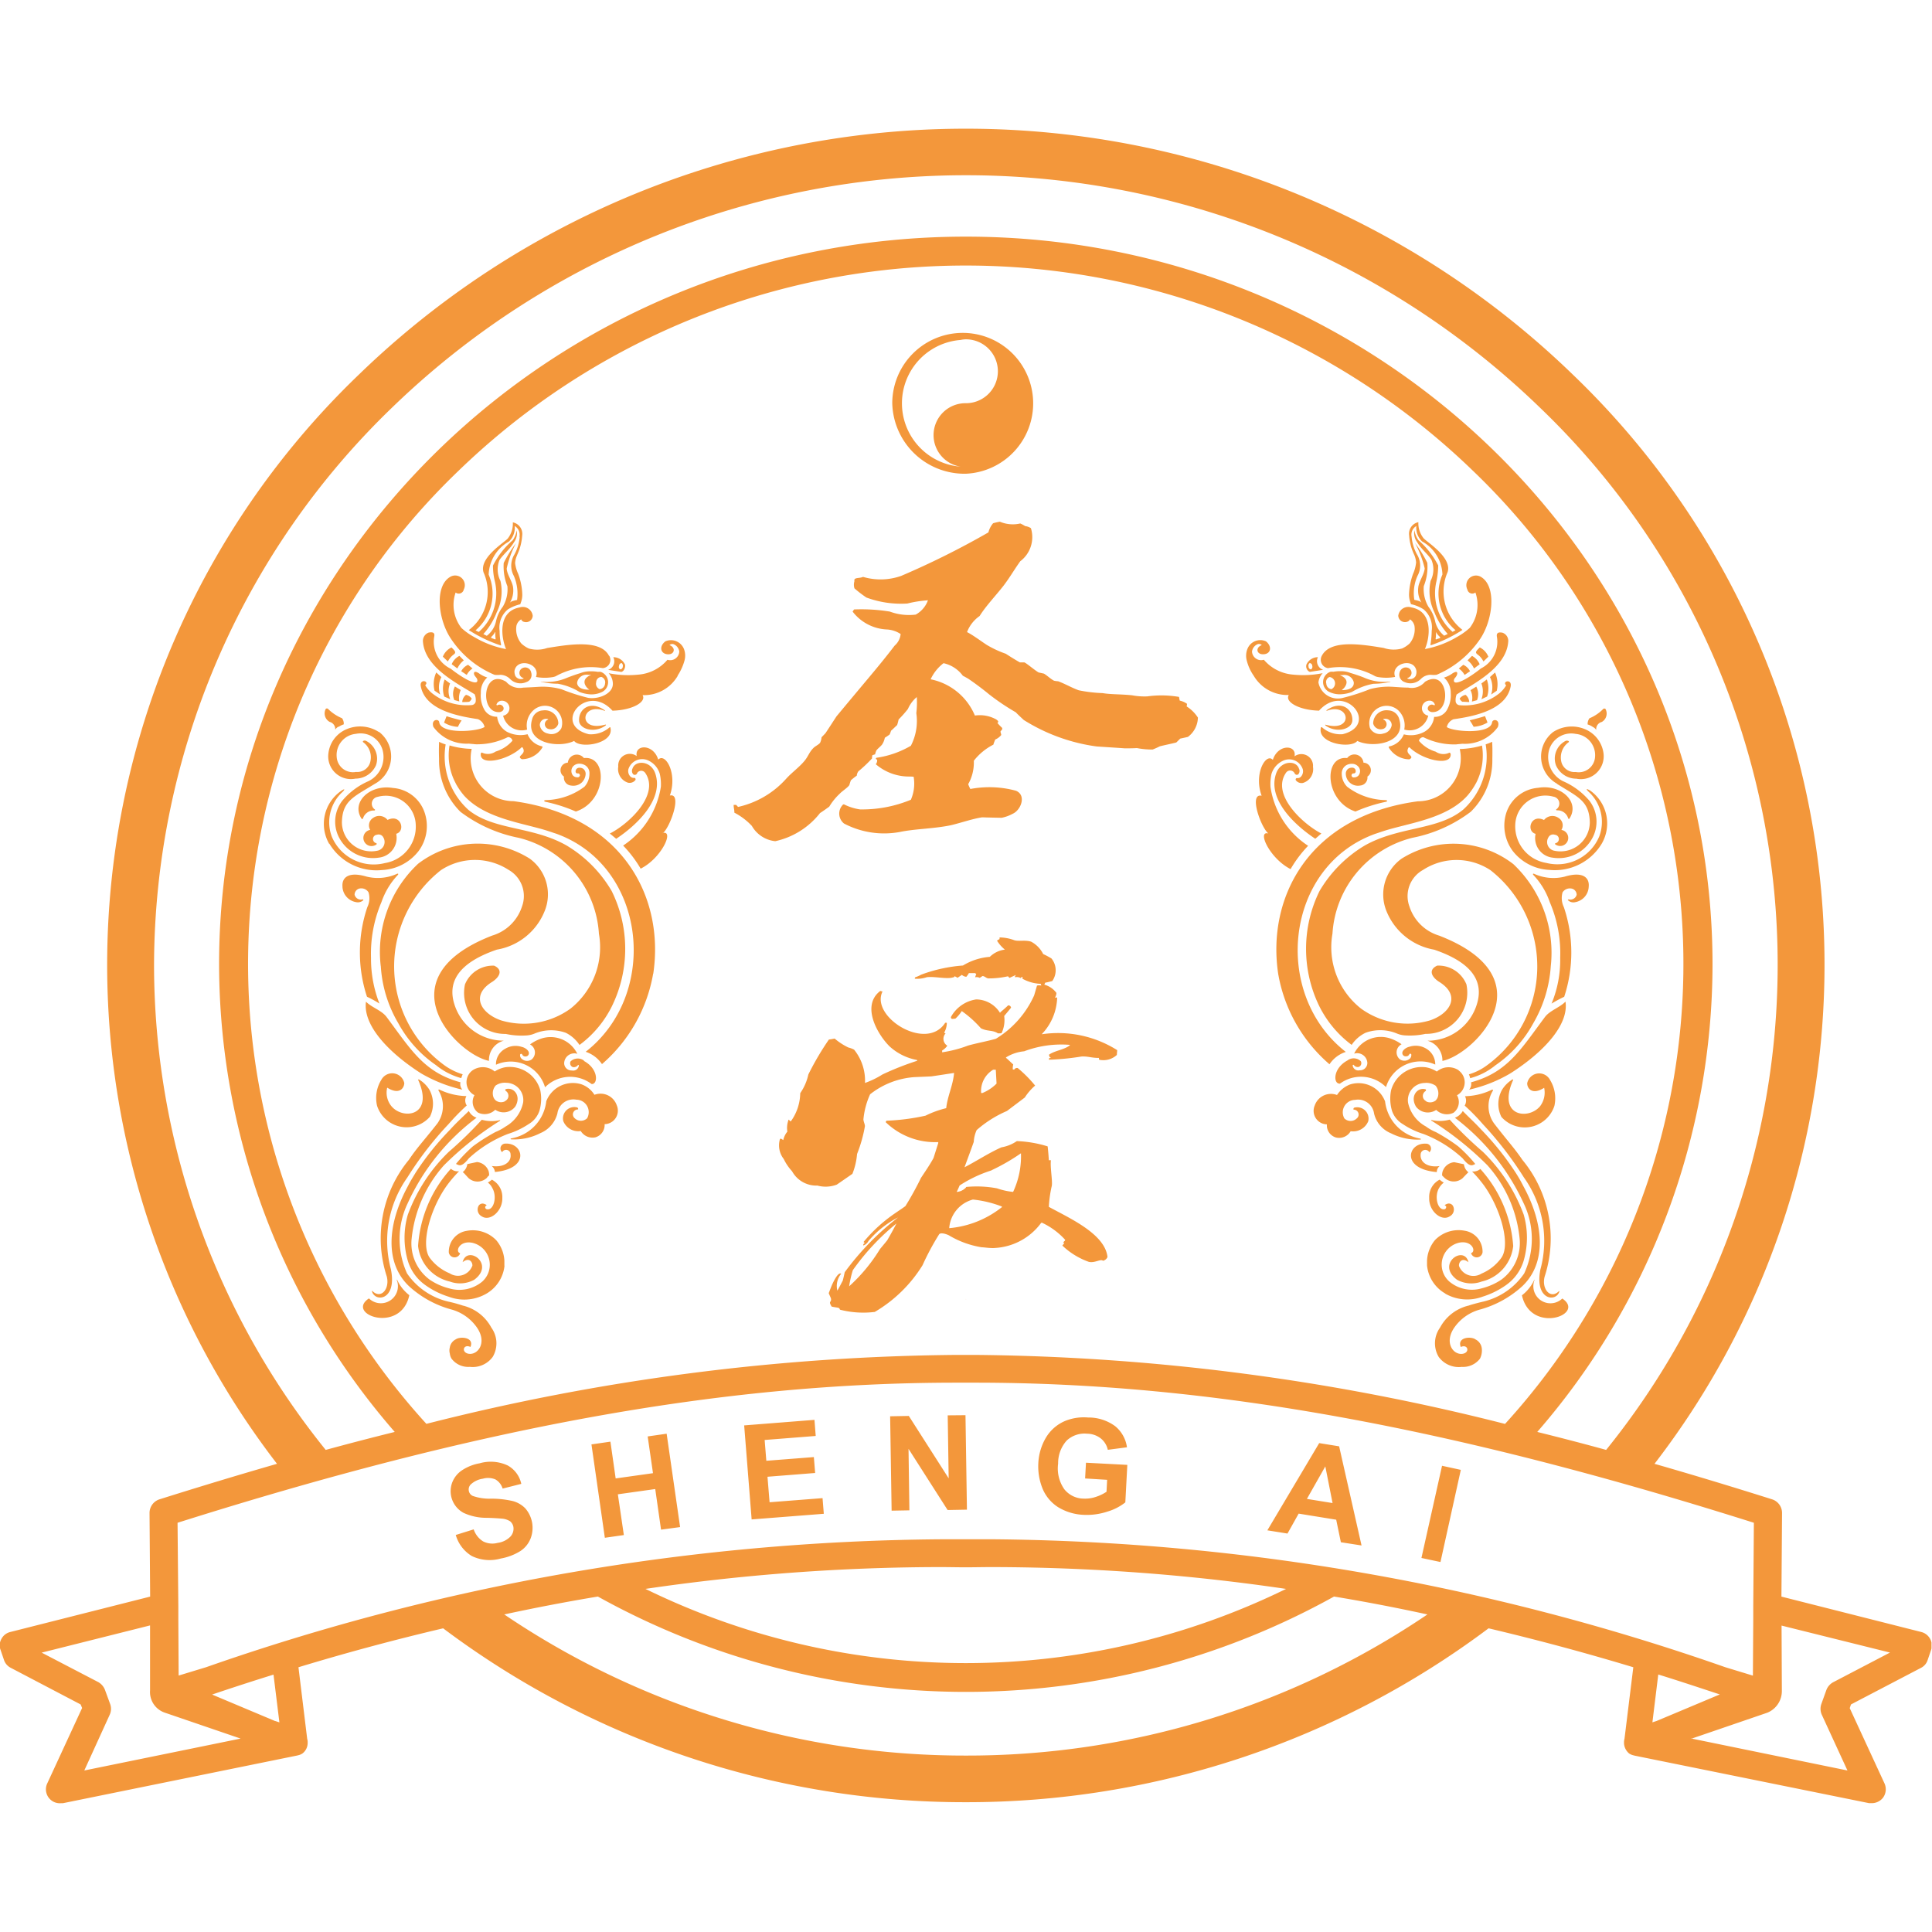 <svg xmlns="http://www.w3.org/2000/svg" width="60" height="60"><defs><clipPath id="a"><path d="M-.016-.016h60v60h-60z"/></clipPath></defs><g clip-path="url(#a)"><path data-name="形状 1" d="M29.998 14.712a2.188 2.188 0 10-2.288-2.19 2.244 2.244 0 002.288 2.19zm-.168-4.154a.783.783 0 01.168-.02.992.992 0 110 1.984h-.02a.991.991 0 00-.148 1.97 1.973 1.973 0 010-3.934zm27.615 42.49l1.079 2.336a.44.44 0 01-.053.455.446.446 0 01-.377.159h-.052l-7.258-1.471a.225.225 0 01-.039-.01.412.412 0 01-.151-.061.445.445 0 01-.158-.3v-.024a.4.4 0 01.014-.131l.274-2.223a75.653 75.653 0 00-4.495-1.209 26.985 26.985 0 01-16.232 5.4 26.966 26.966 0 01-16.235-5.4 73.02 73.02 0 00-4.493 1.209l.271 2.223a.365.365 0 01.014.131.053.053 0 010 .021.408.408 0 01-.158.3.389.389 0 01-.148.061.251.251 0 01-.042.01L1.955 56h-.059a.432.432 0 01-.428-.616l1.082-2.341-.046-.11-2.171-1.138a.421.421 0 01-.208-.24l-.107-.314a.4.4 0 01.026-.343.421.421 0 01.272-.214l4.347-1.1-.019-2.6a.445.445 0 01.3-.418q1.872-.591 3.659-1.106a25.4 25.4 0 012.556-33.84 27.083 27.083 0 0137.673 0 25.392 25.392 0 012.55 33.84q1.79.514 3.661 1.106a.444.444 0 01.3.418l-.019 2.6 4.346 1.1a.433.433 0 01.3.561l-.107.314a.41.41 0 01-.209.24l-2.17 1.134-.039.115zM4.784 29.984a24.118 24.118 0 017.4-17.334 25.621 25.621 0 0135.631 0 23.968 23.968 0 012.065 32.378c-.724-.2-1.434-.383-2.139-.558a22.166 22.166 0 005.443-14.521c0-12.453-10.422-22.6-23.19-22.6s-23.19 10.146-23.19 22.6a22.166 22.166 0 005.455 14.521c-.706.175-1.417.36-2.144.558a24 24 0 01-5.331-15.044zm41.96 14.238a69.047 69.047 0 00-16.45-2.144h-.6a68.975 68.975 0 00-16.452 2.141 21.2 21.2 0 011-29.6 22.65 22.65 0 0131.5 0 21.2 21.2 0 011 29.6zM2.618 54.984l4.854-.991-2.366-.809a.677.677 0 01-.446-.688v-2.017l-3.366.845 1.765.919a.476.476 0 01.2.235l.162.442a.438.438 0 01-.011.327l-.792 1.737zm5.929-1.537l.13.043-.183-1.483a76.55 76.55 0 00-1.907.619l1.96.824zm21.451 1.074a25.488 25.488 0 0014.332-4.383q-1.461-.318-2.9-.556a23.546 23.546 0 01-22.863 0c-.964.161-1.927.344-2.907.556A25.512 25.512 0 0030 54.521zm-9.952-5.176a22.624 22.624 0 0019.894 0 63.353 63.353 0 00-9.146-.678c-.268 0-.533.007-.8.007-.269 0-.535-.007-.805-.007a63.42 63.42 0 00-9.147.678zm10.758-1.542a70.605 70.605 0 0122.78 3.975l.854.26.011-1.768v-.386l.019-2.593c-9.34-2.953-16.874-4.351-24.177-4.351h-.6c-7.3 0-14.837 1.4-24.177 4.351l.024 2.593v.384l.01 1.768.855-.26a70.6 70.6 0 0122.787-3.972h1.614zm20.512 5.686l.132-.043 1.962-.824c-.646-.213-1.282-.425-1.911-.619l-.182 1.485zm1.2.5l4.858.995-.8-1.739a.451.451 0 01-.01-.327l.159-.442a.461.461 0 01.212-.235l1.76-.919-3.367-.838.009 2.017a.725.725 0 01-.45.688L52.519 54zM36.852 21.943a.626.626 0 00.012-.085.6.6 0 00-.226-.1c-.009-.036-.016-.081-.023-.115a3.232 3.232 0 00-.987-.016 2.111 2.111 0 01-.47-.034c-.363-.038-.648-.023-.917-.068a4.385 4.385 0 01-.741-.088c-.225-.081-.408-.194-.639-.28a.747.747 0 01-.127-.017c-.11-.057-.209-.158-.314-.22l-.164-.036c-.109-.058-.378-.291-.444-.312h-.138a8.793 8.793 0 01-.438-.269 3.21 3.21 0 01-.586-.272c-.156-.1-.454-.323-.618-.4a1.07 1.07 0 01.391-.5c.185-.3.5-.631.736-.933.2-.26.328-.491.526-.768a.938.938 0 00.331-1.027.412.412 0 00-.178-.064.949.949 0 00-.153-.082 1.026 1.026 0 01-.632-.055 1.635 1.635 0 00-.211.048.7.7 0 00-.146.284 25.7 25.7 0 01-2.707 1.35 1.918 1.918 0 01-1.188.031c-.1.055-.3.006-.265.132a.374.374 0 000 .225 3.7 3.7 0 00.371.285 3.111 3.111 0 001.272.186 3.593 3.593 0 01.639-.1.825.825 0 01-.38.444 1.719 1.719 0 01-.805-.094 5.483 5.483 0 00-1.109-.066l-.046.066a1.419 1.419 0 001.067.556.864.864 0 01.425.141.539.539 0 01-.186.36c-.267.351-.55.694-.827 1.024-.33.394-.655.782-.979 1.173-.115.176-.228.353-.344.525l-.12.125a.481.481 0 01-.047.174c-.05.06-.162.108-.212.166-.123.12-.159.263-.277.4-.156.188-.391.358-.557.541a2.828 2.828 0 01-1.5.882c-.017-.021-.039-.037-.057-.064h-.08c0 .114.024.135.022.242a2 2 0 01.544.412.948.948 0 00.726.474 2.425 2.425 0 001.39-.873c.095-.061.189-.129.287-.2a1.865 1.865 0 01.324-.4c.083-.088.245-.186.3-.269a1.511 1.511 0 01.049-.151c.059-.051.12-.1.182-.142a.269.269 0 01.049-.134 4.358 4.358 0 00.424-.4.546.546 0 01.01-.1.872.872 0 01.086-.028.623.623 0 01.039-.12c.044-.062.136-.127.18-.188a.573.573 0 00.083-.208c.053-.031.1-.064.149-.1a.947.947 0 00.044-.118c.069-.058.126-.119.189-.175.019-.057.033-.115.047-.175a3.539 3.539 0 00.287-.323 1.025 1.025 0 01.275-.371v-.025a2.754 2.754 0 01-.013.523 1.677 1.677 0 01-.169 1.013 2.93 2.93 0 01-1.073.374.144.144 0 00-.017.034c.017.01.032.023.043.03a.181.181 0 01-.043.135 1.58 1.58 0 001.056.383 1.179 1.179 0 01.12.007 1.251 1.251 0 01-.086.714 3.96 3.96 0 01-1.579.3 1.629 1.629 0 01-.5-.158.179.179 0 01-.025.005.393.393 0 00.029.592 2.679 2.679 0 001.731.262c.476-.1 1.078-.1 1.6-.213.312-.075.669-.2.957-.242.2.006.407.011.608.014a1.22 1.22 0 00.342-.125c.255-.112.434-.576.1-.715a3.16 3.16 0 00-1.416-.054 1.259 1.259 0 01-.067-.149 1.367 1.367 0 00.175-.728 1.8 1.8 0 01.607-.5c.014-.054.037-.105.057-.159a.474.474 0 00.188-.142.788.788 0 00-.026-.1c.019-.05.073-.058.052-.121a2.05 2.05 0 01-.145-.151c.062-.051-.013-.088-.037-.11a1.049 1.049 0 00-.663-.121 1.891 1.891 0 00-1.374-1.126 1.33 1.33 0 01.4-.5 1.014 1.014 0 01.6.39c.057.028.116.063.166.091.225.152.46.33.658.493a7.221 7.221 0 00.82.551c.079.084.162.158.248.239a5.681 5.681 0 002.264.822c.294.02.583.037.871.058.126 0 .255 0 .378-.008a2.445 2.445 0 00.49.045 2.71 2.71 0 00.224-.1c.173-.043.343-.076.509-.118.044-.04.084-.084.123-.121.082-.018.159-.033.239-.053a.768.768 0 00.31-.6 1.138 1.138 0 00-.347-.344zm-5.453 9.349a.086.086 0 00-.09-.07c-.073.07-.152.141-.234.206a.034.034 0 01-.021.023.88.88 0 00-.739-.413 1.072 1.072 0 00-.784.548c.006.084.057.05.138.05a1.158 1.158 0 00.2-.236 3.4 3.4 0 01.593.533c.2.105.364.048.53.159.034 0 .073 0 .112-.006a.937.937 0 00.082-.533c.072-.087.148-.175.216-.262zm.956.823a1.71 1.71 0 00.476-1.131.077.077 0 00-.076.007.265.265 0 00.053-.156.7.7 0 00-.376-.256l.029-.061c.087-.016.132-.028.218-.051a.58.58 0 00-.024-.7 2.266 2.266 0 00-.258-.138.88.88 0 00-.375-.385c-.2-.06-.385 0-.526-.046a1.32 1.32 0 00-.454-.085v.051a.686.686 0 00-.079.048 1.072 1.072 0 00.245.279.812.812 0 00-.469.225 1.88 1.88 0 00-.834.269 4.7 4.7 0 00-1.3.285.916.916 0 01-.182.08.08.08 0 00-.013.034v.01a.928.928 0 00.374-.046c.242-.03.6.064.8.009.063-.019.036.006.063-.04a.939.939 0 01.092.05c.043-.033.087-.058.132-.092a.239.239 0 00.139.06.645.645 0 00.079-.114h.193c.014.011.024.018.037.03-.013.027-.023.064-.037.1a.2.2 0 01.143.018c.03-.018.06-.04.09-.058.077.01.109.067.178.074a2.72 2.72 0 00.612-.066.185.185 0 00.05.05c.06-.033.129-.058.194-.092a.379.379 0 01-.027.042v.031a.256.256 0 01.182.027c.007-.013.017-.027.026-.041.049.023.019.014.024.06a1.271 1.271 0 00.567.158.48.48 0 01.016.054.259.259 0 00-.132 0l-.089.306a3.034 3.034 0 01-1.186 1.345c-.264.077-.563.128-.864.211a3.76 3.76 0 01-.807.21v-.056a.5.5 0 00.161-.149.248.248 0 01-.053-.383.113.113 0 01-.046-.02.628.628 0 00.083-.291v-.018h-.05c-.579.909-2.327-.178-1.95-.964v-.01a.16.16 0 01-.064-.016c-.6.451-.1 1.341.287 1.724a1.719 1.719 0 00.851.422s0 .007.01.023a8.972 8.972 0 00-1.083.427 2.722 2.722 0 01-.542.263 1.532 1.532 0 00-.338-1.034.779.779 0 00-.179-.067 1.98 1.98 0 01-.425-.277c-.062.011-.119.023-.179.03a8.9 8.9 0 00-.638 1.085 1.611 1.611 0 01-.252.58 1.539 1.539 0 01-.285.866.072.072 0 00-.024.01.354.354 0 00-.043-.05h-.016v.016a.71.71 0 00-.032.353.607.607 0 00-.127.263.485.485 0 00-.08-.048.087.087 0 01-.023.017.686.686 0 00.117.617 1.549 1.549 0 00.259.381.858.858 0 00.788.445.98.98 0 00.598-.028c.013-.006.487-.336.488-.336a2.131 2.131 0 00.145-.617 4.344 4.344 0 00.244-.862c0-.063-.039-.128-.047-.209a2.421 2.421 0 01.208-.783 2.5 2.5 0 011.374-.533c.172-.008.352-.014.526-.023.233-.033.472-.071.708-.107-.036.4-.2.7-.245 1.094a3.085 3.085 0 00-.642.233 6.774 6.774 0 01-1.214.157c-.01.015-.017.031-.024.044a2.2 2.2 0 001.625.62c0 .006.008.01.011.021l-.149.471c-.106.2-.264.427-.39.619a9.825 9.825 0 01-.483.876c-.1.075-.212.146-.321.222a4.711 4.711 0 00-.98.893.412.412 0 01.039.033.117.117 0 00-.047.044v.03h.009a.293.293 0 00.152-.137 2.975 2.975 0 01.919-.732 8.529 8.529 0 00-1.656 1.7 8.263 8.263 0 01-.06.259c-.056.105-.11.215-.169.314a.6.6 0 01.119-.525c-.087-.06-.216.2-.261.293s-.086.208-.126.31c.023.061.052.115.07.169.02.134-.093.061.02.248.066.016.14.024.209.038a.076.076 0 01.049.058 2.9 2.9 0 001.082.07 4.311 4.311 0 001.484-1.451 7.941 7.941 0 01.506-.946c.037-.085.225-.024.308.016a2.857 2.857 0 001.02.373c.079 0 .274.036.427.021a1.912 1.912 0 001.421-.777.062.062 0 01.023-.008 2.25 2.25 0 01.724.533.049.049 0 01-.026.041c-.026.037-.057.027 0 .06-.023.023-.04.054-.062.077a2.3 2.3 0 00.822.506c.189.044.364-.1.441-.034a.193.193 0 00.139-.117c-.077-.72-1.185-1.207-1.821-1.557a3.7 3.7 0 01.093-.659c.022-.181-.056-.565-.029-.789h-.064a9.128 9.128 0 00-.037-.43 3.668 3.668 0 00-.957-.164 1.2 1.2 0 01-.477.193c-.39.172-.761.42-1.148.62.095-.262.195-.528.287-.788a1.017 1.017 0 01.09-.367 3.529 3.529 0 01.94-.593l.554-.418a1.71 1.71 0 01.322-.371 3.907 3.907 0 00-.541-.545.1.1 0 00-.11.051.169.169 0 00-.043-.008.5.5 0 01.014-.155c-.074-.063-.136-.13-.208-.191-.02-.018-.031-.014 0-.038a1.289 1.289 0 01.546-.179 3.28 3.28 0 011.42-.2v.013c-.168.141-.486.166-.656.3a.136.136 0 01.023.029c0 .048 0 .041.05.041a.627.627 0 01-.065.038v.041a8.028 8.028 0 001.01-.1c.216-.01.292.044.543.044a.108.108 0 00.006.056.619.619 0 00.549-.149c0-.053.01-.1.01-.149a3.438 3.438 0 00-2.335-.494zm-4.8 6.4c.1-.169.195-.344.285-.518a7.231 7.231 0 00-1.355 1.45 3.574 3.574 0 00-.114.5 5.226 5.226 0 00.957-1.155c.075-.091.152-.181.228-.276zm1.924-.373a3.057 3.057 0 001.642-.658.159.159 0 00-.017-.018 3.465 3.465 0 00-.89-.213.993.993 0 00-.735.89zm1.315-1.795a4 4 0 00-.992.469c-.029.067-.057.135-.092.2a.427.427 0 00.269-.118.074.074 0 00.027-.036 3.415 3.415 0 01.957.043 2.184 2.184 0 00.5.111 2.613 2.613 0 00.244-1.2 6.268 6.268 0 01-.918.529zm-.283-2.403a1.335 1.335 0 00.438-.292l-.024-.432h-.08a.771.771 0 00-.375.724h.042zm-.5 6.413a.247.247 0 01-.03-.017.079.079 0 00.027.017zm16.473-18.906a.891.891 0 00-.054-.566l-.158.142a.713.713 0 01.037.542l.175-.118zm2.131 9.657c-.17.178-.478.273-.63.469-.758 1.015-1.165 1.726-2.3 2.035a.264.264 0 01-.06.228 4.382 4.382 0 001.287-.509c1.043-.666 1.811-1.51 1.706-2.223zm-2.641-10.34a.926.926 0 00.514-.991c-.021-.117.04-.155.175-.127a.269.269 0 01.175.293c-.069.8-1.078 1.293-1.6 1.624a.448.448 0 00-.029.233.132.132 0 00.112.1 1.743 1.743 0 001.254-.377 1.019 1.019 0 00.2-.238c-.139-.131.191-.216.139.038-.142.717-1.1.919-1.774 1.014a.343.343 0 00-.208.242c.179.142 1.35.242 1.406-.144.016-.121.264-.1.179.144a1.264 1.264 0 01-1.1.519c-.076.009-.132.011-.195.02a2.144 2.144 0 01-1.016-.223.136.136 0 00-.139.112 1.093 1.093 0 00.52.337.423.423 0 00.428.03.052.052 0 01.037.048c.02.383-.864.191-1.277-.211a.062.062 0 00-.027 0c-.151.226.226.265.02.371a.757.757 0 01-.633-.358.036.036 0 010-.041.633.633 0 00.463-.377.887.887 0 00.635-.078.6.6 0 00.305-.465.432.432 0 00.416-.249.918.918 0 00.1-.488.629.629 0 00-.211-.483.809.809 0 00.261-.128c.192-.121.159.021.13.072s-.069.091-.069.091c-.084.225.246.135.811-.306zm-.1-.452a.582.582 0 01.195.227l.153-.149a.548.548 0 00-.265-.287c-.132.122-.142.156-.083.209zm1.078 13.214c.021-.016.05 0 .04.009-.506 1.135.477 1.253.838.814a.7.7 0 00.125-.57c-.381.242-.532.006-.526-.144a.38.38 0 01.709-.1 1.085 1.085 0 01.135.806.969.969 0 01-1.645.343.9.9 0 01.019-.843.975.975 0 01.305-.31zm.04-6.7a3.788 3.788 0 011.169 3.175 4.046 4.046 0 01-.547 1.779 3.756 3.756 0 01-1.173 1.3 2.065 2.065 0 01-.784.4.491.491 0 00-.04-.119 1.768 1.768 0 00.543-.267 3.8 3.8 0 00.129-6.073 1.911 1.911 0 00-2.095-.009.929.929 0 00-.423 1.135 1.39 1.39 0 00.924.906c3.42 1.326 1.095 3.686.1 3.891a.633.633 0 00-.464-.627 1.6 1.6 0 001.536-1.138c.206-.67-.1-1.273-1.327-1.69a1.962 1.962 0 01-1.483-1.2 1.37 1.37 0 01.467-1.624 3.037 3.037 0 013.46.156zm-.808-5.199a.811.811 0 00-.01-.53l-.168.125a.678.678 0 010 .489l.178-.084zm-.607-1.122a.666.666 0 01.2.252l.175-.132a.522.522 0 00-.238-.26l-.139.141zm.188 2.061a.929.929 0 00.431-.132l-.078-.2c-.112.043-.476.132-.476.132a1.756 1.756 0 01.122.2zm3.807.093a.229.229 0 01.173-.242.3.3 0 00.117-.4.051.051 0 00-.076 0 1.282 1.282 0 01-.424.286.3.3 0 00-.057.191.555.555 0 01.16.077.253.253 0 01.106.093zm-4.242-.97a.211.211 0 00.083.1c.073 0 .145.009.215.009a.3.3 0 00-.114-.223.315.315 0 00-.183.115zm3.1 18.408c-.094.354-.778.283-.593-.671a3.385 3.385 0 00-.509-2.86 11 11 0 00-1.274-1.655 6.742 6.742 0 00-.567-.58.3.3 0 00.01-.291 2.015 2.015 0 00.832-.2c.026-.014.044 0 .033.03a.919.919 0 00.037 1.014c.411.536.619.749.88 1.133a3.823 3.823 0 01.691 3.626c-.1.387.182.714.444.451.008 0 .016 0 .016.007zm-2.56-18.357a.5.5 0 00-.023-.421l-.179.111a.543.543 0 01.043.354l.159-.044zm-.57 11.5a.456.456 0 01-.052.77.416.416 0 01-.107.543.472.472 0 01-.539-.088.462.462 0 01-.626-.1c-.2-.336.057-.617.3-.538a.042.042 0 010 .051.177.177 0 000 .307.136.136 0 00.036.026.279.279 0 00.272-.037.318.318 0 00.066-.1.379.379 0 00-.066-.361.51.51 0 00-.335-.085.535.535 0 00-.52.616 1.1 1.1 0 00.555.736 1.408 1.408 0 00.308.174 5.558 5.558 0 01.695.444 4.533 4.533 0 01.529.547c-.085.035-.159.122-.391-.174a3.79 3.79 0 00-1.214-.757 2.423 2.423 0 01-.643-.306.767.767 0 01-.337-.411 1.333 1.333 0 01-.03-.64.987.987 0 011.083-.715.934.934 0 01.338.132.567.567 0 01.682-.037zm.13 3.337l.133-.138.04-.037a.363.363 0 01-.139-.249l-.3-.064a.419.419 0 00-.361.283.341.341 0 00-.016.131l.057.056a.421.421 0 00.587.019zm0-11.428a2.231 2.231 0 00.709-2.037 1.285 1.285 0 00.2-.08c.007.091.013.229.007.529a2.238 2.238 0 01-.671 1.646 4.386 4.386 0 01-1.805.806 3.274 3.274 0 00-2.489 2.978 2.427 2.427 0 00.89 2.33 2.464 2.464 0 002.143.363c.626-.213.969-.775.274-1.2-.219-.141-.347-.366-.054-.5a.937.937 0 01.907.582 1.278 1.278 0 01-1.272 1.538 2.294 2.294 0 01-.639.047.762.762 0 01-.261-.064 1.349 1.349 0 00-.959-.018 1.081 1.081 0 00-.433.377 3.369 3.369 0 01-1.009-1.21 4.063 4.063 0 01.011-3.568 4.013 4.013 0 011.405-1.414c1.066-.6 2.258-.464 3.046-1.106zm.174 14.045c-.132-.548-1.019.054-.355.546a.922.922 0 00.764.056 1.273 1.273 0 00.981-1.105 3.992 3.992 0 00-1.021-2.392.334.334 0 01-.257.077 4.051 4.051 0 01.375.441c.522.731.837 1.858.522 2.259a1.448 1.448 0 01-.6.471.477.477 0 01-.7-.23c-.022-.082.067-.3.292-.121zm-4-5.537a1.1 1.1 0 011.44.1 1.118 1.118 0 011.529-.7.564.564 0 00-.29-.5.632.632 0 00-.51-.054c-.1.02-.258.122-.216.232a.1.1 0 00.108.065.1.1 0 00.1-.058.034.034 0 01.064 0 .163.163 0 01-.03.115.25.25 0 01-.324.038.281.281 0 01.052-.468 1.3 1.3 0 00-.324-.171.921.921 0 00-1.149.462.317.317 0 01.41.285.227.227 0 01-.239.232.177.177 0 01-.216-.145c0-.03.026-.034.04-.013a.148.148 0 00.146.054.125.125 0 00.066-.178.319.319 0 00-.416-.023c-.461.25-.439.734-.238.718zm3.231 3.068a.565.565 0 00-.138.158c-.169.273-.044.73.179.663a.082.082 0 00.037-.077.134.134 0 00-.05-.047.391.391 0 01.089-.043.148.148 0 01.182.09.236.236 0 01-.11.3c-.257.172-.656-.161-.639-.573a.6.6 0 01.325-.565.649.649 0 00.125.09zm3.516-12.387c.651.411 1.007.525 1.022 1.2a.911.911 0 01-1.129.872.276.276 0 01-.155-.411.162.162 0 01.2-.078.133.133 0 01.017.263c-.017 0-.017.038 0 .038a.251.251 0 10.185-.452.269.269 0 00-.087-.371.332.332 0 00-.453.063c-.413-.2-.564.348-.262.43a.612.612 0 00.536.74 1.184 1.184 0 001.222-.6 1.067 1.067 0 00-.084-1.165 2.243 2.243 0 00-.828-.613.841.841 0 01-.427-.966.716.716 0 01.828-.5.662.662 0 01.6.714.508.508 0 01-.6.469.423.423 0 01-.434-.27.582.582 0 01.209-.651c.042-.031-.026-.068-.087-.046a.615.615 0 00-.3.764.69.69 0 00.63.411.71.71 0 00.845-.784.944.944 0 00-.587-.758 1.062 1.062 0 00-.98.094.964.964 0 00.133 1.609zm-7.067 8.706a4.778 4.778 0 01-1.589-2.807c-.355-2.368.943-4.9 4.339-5.356a1.335 1.335 0 001.3-1.624 2.667 2.667 0 00.691-.107 1.878 1.878 0 01-.191 1.179.031.031 0 00-.013.02.745.745 0 01-.026.046 2.1 2.1 0 01-.231.319c-.66.727-1.858.846-2.622 1.1-.076.024-.148.051-.223.074-2.818 1.007-3.235 4.974-.924 6.776a.966.966 0 00-.506.383zm3.424 3.165c-.391.056-.61-.135-.589-.357a.145.145 0 01.271-.072.152.152 0 00-.11-.266c-.562-.031-.781.785.341.882a.241.241 0 01.087-.186zm-.6-.853a1.326 1.326 0 01-1.093-1.154.882.882 0 00-1.082-.529.84.84 0 00-.411.329.533.533 0 00-.692.326.42.42 0 00.378.586.393.393 0 00.282.408.413.413 0 00.456-.195.509.509 0 00.546-.31.352.352 0 00-.436-.421c-.027.016-.031.061-.013.061a.153.153 0 01.092.273.275.275 0 01-.384 0 .386.386 0 01.332-.576.5.5 0 01.59.424.881.881 0 00.524.613 1.8 1.8 0 00.9.195c.032 0 .043-.016.009-.03zm.776 4.816a1.375 1.375 0 001.166.091 2.576 2.576 0 00.711-.35 1.434 1.434 0 00.559-.768 2.589 2.589 0 000-1.428 5.285 5.285 0 00-1.267-1.95 11.793 11.793 0 01-1.032-1 1.142 1.142 0 01-.546.016c-.036-.013-.044.009 0 .028a9.834 9.834 0 011.718 1.374 4 4 0 011 2.274 1.41 1.41 0 01-.569 1.279 1.928 1.928 0 01-.6.266 1.089 1.089 0 01-1.013-.208.7.7 0 01.3-1.207c.4-.084.546.272.374.324a.183.183 0 00.357-.026.657.657 0 00-.557-.67 1.019 1.019 0 00-.921.292 1.073 1.073 0 00-.246.632v.156a1.132 1.132 0 00.566.87zm3.72-12.955c.559-.164.761.037.735.313a.507.507 0 01-.417.483.24.24 0 01-.225-.058c-.013-.006 0-.028.024-.028a.2.2 0 00.244-.144.2.2 0 00-.126-.183.271.271 0 00-.312.108.646.646 0 00.04.461 4.4 4.4 0 01.011 2.783 4.049 4.049 0 00-.393.212 3.534 3.534 0 00.268-1.422 4.014 4.014 0 00-.323-1.728 2.311 2.311 0 00-.511-.846c-.023-.027-.007-.046.02-.037a1.446 1.446 0 00.964.087zm-2.782 14.375c-.137-.1-.577-.071-.457.236.226-.1.294.175.056.212-.286.041-.58-.341-.258-.812a1.426 1.426 0 01.821-.569 3.2 3.2 0 001.294-.721c.745-.708.691-1.9.027-3.113a4.366 4.366 0 00-.238-.415 8.766 8.766 0 00-1.07-1.337c-.194-.212-.357-.354-.569-.573a.485.485 0 01-.245.209 7 7 0 012.136 2.657 2.544 2.544 0 01.016 2.178 2.135 2.135 0 01-1.282.877c-.1.023-.318.077-.439.12a1.362 1.362 0 00-.894.688.83.83 0 00-.04.907.773.773 0 00.716.31.661.661 0 00.566-.256.56.56 0 00.052-.347.355.355 0 00-.191-.25zm3.544-17.053c-.1-.061-.12-.04-.033.043a1.271 1.271 0 01.334 1.388 1.411 1.411 0 01-1.645.825 1.152 1.152 0 01-.964-1.2.936.936 0 011.184-.858.217.217 0 01.09.394c-.013.014 0 .031.023.031a.345.345 0 01.347.25.022.022 0 00.042 0c.332-.518-.277-1.07-.974-.95a1.132 1.132 0 00-1 .808 1.321 1.321 0 00.206 1.149 1.528 1.528 0 001.135.592 1.7 1.7 0 001.635-.819 1.252 1.252 0 00-.381-1.658zm-.848 15.784a.531.531 0 01-.865-.569c.007-.02 0-.026-.01 0a1.277 1.277 0 01-.378.469c.271 1.222 2 .6 1.254.1zm-3.076-19.68l-.137.114a.6.6 0 01.179.2l.169-.115a.429.429 0 00-.211-.2zm-4.763.219l.413-.064a.285.285 0 01-.163-.393.392.392 0 00-.357.23.19.19 0 00.02.151.155.155 0 00.087.075zm-.019-.263a.043.043 0 01.019-.01.088.088 0 01.075.089.093.093 0 01-.041.107.087.087 0 01-.075-.088.108.108 0 01.023-.1zm-.637.984c-.126.209.317.468.941.483.805-.9 1.891.444.734.731a.86.86 0 01-.639-.212.03.03 0 00-.036 0c-.132.5.928.676 1.129.421.474.232 1.523.071 1.305-.664a.361.361 0 00-.341-.285.413.413 0 00-.471.407.238.238 0 00.289.174.153.153 0 00.032-.293s-.027-.023.026-.023a.193.193 0 01.228.2.312.312 0 01-.254.253.349.349 0 01-.42-.169.538.538 0 01.875-.553.646.646 0 01.189.6.594.594 0 00.746-.432.234.234 0 01.04-.465.165.165 0 01.165.125.028.028 0 01-.02.02c-.163-.1-.314.161-.08.209.64.05.53-1.388-.206-.941a.541.541 0 01-.523.181c-.135 0-.269-.011-.453-.023a2.188 2.188 0 00-.742.074 6.132 6.132 0 01-.821.265.614.614 0 01-.771-.475.512.512 0 01.132-.289 3.065 3.065 0 01-.927.044 1.329 1.329 0 01-.9-.461.283.283 0 01-.368-.255.29.29 0 01.152-.218.129.129 0 01.152.017c-.218.085-.158.317.084.283.2-.026.239-.245.044-.4a.43.43 0 00-.575.239.575.575 0 00-.02.357 1.431 1.431 0 00.215.472 1.216 1.216 0 001.089.6zm2.341-.542c-.1-.04-.239-.091-.426-.146a.761.761 0 00-.3-.054 1.069 1.069 0 00-.228.017.5.5 0 00-.09 0 .339.339 0 00-.044.624.75.75 0 00.362.075 1.1 1.1 0 00.346-.071 1.915 1.915 0 01.673-.255 2.39 2.39 0 00.506-.057c.027-.007.033-.011 0-.011a1.555 1.555 0 01-.8-.122zm-1.013.358a.177.177 0 01-.16-.169.167.167 0 01.1-.209.2.2 0 01.057.378zm.347.023h-.033a.27.27 0 00.1-.092c.125-.181.013-.3-.155-.367h.079a.3.3 0 01.354.223v.025c0 .127-.122.215-.35.218zm2.278-3.942a1.138 1.138 0 01-.09.333 2.034 2.034 0 00-.127.637.732.732 0 00.057.294v.016h.009a1.212 1.212 0 01.383.158.731.731 0 01.255.668 2.854 2.854 0 01-.036.413v.038a4.308 4.308 0 00.992-.479 1.5 1.5 0 01-.463-1.792c.149-.454-.64-.933-.745-1.054a.744.744 0 01-.162-.5.366.366 0 00-.287.41 1.613 1.613 0 00.16.607.748.748 0 01.057.245zm.749 2.33a.045.045 0 00-.011-.038.5.5 0 01-.112-.139c0-.011-.006-.01-.006.009a1.116 1.116 0 01-.012.195.019.019 0 00.017.018c.033-.016.044-.016.123-.044zm-.735-3.48a.31.31 0 00-.151.334 1.368 1.368 0 00.171.556.661.661 0 01.013.657 1.321 1.321 0 00-.1.748c.034.007.087.018.122.029a.226.226 0 01.1.055.717.717 0 01-.1-.461c.013-.188.186-.405.2-.6a3.212 3.212 0 00-.3-.787 3.654 3.654 0 01.381.614 1.585 1.585 0 01-.109.723 1.09 1.09 0 00.143.639 1.158 1.158 0 01.209.45.8.8 0 00.282.451l.109-.054a2.2 2.2 0 01-.414-.675 1.492 1.492 0 01-.117-.976.772.772 0 00.027-.649c-.1-.168-.327-.343-.446-.552a.468.468 0 01-.084-.37.751.751 0 00.123.309 2.625 2.625 0 01.615.784 2.394 2.394 0 01-.054.494 1.593 1.593 0 00.5 1.569.894.894 0 00.092-.051 1.488 1.488 0 01-.406-1.729 1.219 1.219 0 00-.63-1.026.587.587 0 01-.18-.485zm-2.818 6.173c.873.242.76-.694.046-.437-.027.01-.036-.006-.011-.02.45-.312.81-.031.791.33-.014.263-.486.4-.83.154-.02-.017-.013-.033 0-.027zm.844 1.512h.026a.06.06 0 00.06-.068.1.1 0 00-.018-.067.111.111 0 00-.082-.043.219.219 0 00-.129.031.191.191 0 00-.078.162.384.384 0 00.115.262.377.377 0 00.33.1.247.247 0 00.226-.279.234.234 0 00-.122-.431.283.283 0 00-.507-.144c-.751-.08-.7 1.344.258 1.661a4.863 4.863 0 01.933-.3c.076-.017.066-.051-.01-.055a2.029 2.029 0 01-1.181-.415.578.578 0 01-.168-.4.3.3 0 01.126-.259.332.332 0 01.189-.053.255.255 0 01.195.082.211.211 0 01.059.148.219.219 0 01-.049.134.185.185 0 01-.142.058.062.062 0 01-.072-.052.06.06 0 01.046-.071zm-.757-3.267a.262.262 0 01-.21-.384c.269-.522 1.259-.354 1.921-.246a.978.978 0 00.577.016.906.906 0 00.23-.154.691.691 0 00.15-.55.33.33 0 00-.138-.2.142.142 0 01-.093.077.209.209 0 01-.272-.191.314.314 0 01.408-.256c.692.128.572.953.42 1.293a3.034 3.034 0 00.992-.373 2.094 2.094 0 00.4-.284 1.17 1.17 0 00.176-1.1.155.155 0 01-.249-.091.3.3 0 01.431-.387c.484.3.36 1.348-.043 1.934a3.1 3.1 0 01-1.343 1.1.8.8 0 01-.185 0 .431.431 0 00-.3.125.454.454 0 01-.513.1.242.242 0 01-.15-.3.194.194 0 01.272-.135.164.164 0 01-.029.309.02.02 0 000 .019.2.2 0 00.255-.085.329.329 0 00.023-.148c-.066-.437-.82-.243-.662.181a1.484 1.484 0 01-.5.009.429.429 0 01-.119-.03 2.242 2.242 0 00-1.46-.253zm-1.175 6.232a3.774 3.774 0 01.541-.717 2.645 2.645 0 01-1.169-1.828 1.5 1.5 0 01.03-.4.663.663 0 01.342-.405.445.445 0 01.632.259.248.248 0 01-.056.225.136.136 0 01-.129.045.047.047 0 00-.032.068.222.222 0 00.221.084.446.446 0 00.312-.5.362.362 0 00-.573-.327c.072-.367-.516-.388-.674.11-.209-.23-.6.424-.348 1.115-.408-.091-.021.983.208 1.171-.362-.1.046.784.694 1.108zM40.196 24c.036.073.087.073.123.046a.154.154 0 00.02-.178c-.089-.266-.554-.245-.7.132-.3.805.552 1.613 1.208 2.048.063-.05.126-.112.19-.162-.582-.3-1.566-1.21-1.1-1.886a.154.154 0 01.26.001zm-26.525-2.431a.688.688 0 01.036-.542l-.159-.143a.863.863 0 00-.053.566l.176.118zm-.6 11.762a4.518 4.518 0 001.287.509.249.249 0 01-.057-.228c-1.139-.309-1.542-1.02-2.3-2.035-.152-.2-.464-.292-.635-.469-.1.713.665 1.557 1.705 2.223zm.413-13.554a.929.929 0 00.513.991c.569.441.9.531.815.306l-.07-.091c-.033-.044-.056-.193.133-.072a.822.822 0 00.258.128.617.617 0 00-.2.483.889.889 0 00.093.488.44.44 0 00.413.249.62.62 0 00.3.465.916.916 0 00.645.078.621.621 0 00.457.377.042.042 0 010 .041.753.753 0 01-.632.358c-.211-.107.179-.145.014-.371a.047.047 0 00-.021 0c-.411.4-1.294.593-1.272.211a.05.05 0 01.033-.048.425.425 0 00.43-.03 1.119 1.119 0 00.522-.337.141.141 0 00-.142-.112 2.149 2.149 0 01-1.013.223c-.063-.009-.126-.011-.2-.02a1.274 1.274 0 01-1.1-.519c-.083-.239.169-.265.181-.144.054.386 1.222.286 1.408.144a.352.352 0 00-.209-.242c-.681-.1-1.628-.3-1.771-1.014-.051-.255.281-.169.136-.038a1 1 0 00.2.238 1.742 1.742 0 001.251.377.138.138 0 00.116-.1.464.464 0 00-.03-.233c-.523-.331-1.537-.821-1.606-1.624a.277.277 0 01.175-.293c.139-.028.2.01.173.127zm.537.33a.538.538 0 00-.268.287l.156.149a.6.6 0 01.195-.227c.054-.053.046-.087-.083-.209zm-1.037 13.432c-.006-.013.02-.024.039-.009a.976.976 0 01.311.31.9.9 0 01.016.843.964.964 0 01-1.64-.343 1.07 1.07 0 01.133-.806.383.383 0 01.712.1c0 .149-.146.385-.53.144a.661.661 0 00.127.57c.354.439 1.343.322.833-.814zM11.824 30a3.754 3.754 0 011.16-3.175 3.044 3.044 0 013.469-.158 1.371 1.371 0 01.463 1.624 1.948 1.948 0 01-1.483 1.2c-1.221.417-1.532 1.02-1.324 1.69a1.606 1.606 0 001.537 1.138.618.618 0 00-.46.627c-1-.2-3.318-2.566.1-3.891a1.389 1.389 0 00.926-.906.934.934 0 00-.418-1.135 1.922 1.922 0 00-2.1.009 3.8 3.8 0 00.126 6.073 1.906 1.906 0 00.549.267.847.847 0 00-.044.119 2.085 2.085 0 01-.781-.4 3.752 3.752 0 01-1.172-1.3 3.955 3.955 0 01-.546-1.779zm2.16-8.285a.624.624 0 01-.007-.489l-.168-.125a.794.794 0 00-.013.531l.188.083zm.285-1.347a.51.51 0 00-.241.26l.176.132a.68.68 0 01.2-.252l-.138-.141zm.067 2.005s-.36-.09-.467-.132l-.079.2a.92.92 0 00.431.132 1.366 1.366 0 01.115-.2zm-3.82.2a.63.63 0 01.159-.077.278.278 0 00-.053-.191 1.336 1.336 0 01-.431-.286.05.05 0 00-.076 0 .3.3 0 00.123.4.233.233 0 01.173.242.239.239 0 01.1-.093zm3.955-.993a.3.3 0 00-.116.223c.074 0 .145 0 .215-.009a.194.194 0 00.079-.1.289.289 0 00-.178-.115zm-2.329 17.85c.188.954-.493 1.025-.592.671 0-.01.013-.01.016-.007.264.263.544-.064.446-.451a3.83 3.83 0 01.688-3.626c.256-.384.471-.6.887-1.133a.927.927 0 00.033-1.014c-.013-.026.007-.044.03-.03a2.029 2.029 0 00.835.2.278.278 0 00.01.291 7.161 7.161 0 00-.566.58 10.573 10.573 0 00-1.277 1.655 3.4 3.4 0 00-.51 2.86zm2.122-17.646a.594.594 0 01.045-.354l-.181-.111a.49.49 0 00-.019.421l.155.044zm.467 12.225a.453.453 0 01-.054-.77.572.572 0 01.686.037.907.907 0 01.331-.132.984.984 0 011.085.715 1.325 1.325 0 01-.027.64.756.756 0 01-.335.411 2.473 2.473 0 01-.645.306 3.831 3.831 0 00-1.212.757c-.236.3-.308.209-.4.174a4.63 4.63 0 01.527-.547 5.823 5.823 0 01.7-.444 1.611 1.611 0 00.316-.172 1.118 1.118 0 00.543-.741.536.536 0 00-.522-.616.494.494 0 00-.331.085.369.369 0 00-.069.361.266.266 0 00.069.1.272.272 0 00.271.037.22.22 0 00.039-.026.179.179 0 000-.307.036.036 0 010-.051c.242-.08.5.2.3.538a.455.455 0 01-.622.1.469.469 0 01-.537.088.416.416 0 01-.107-.543zm.4 2.549l.059-.056a.405.405 0 00-.016-.131.427.427 0 00-.361-.283l-.3.064a.38.38 0 01-.142.249l.043.037.134.146a.419.419 0 00.586-.019zm-1.29-13.443a2.239 2.239 0 00.707 2.037c.792.643 1.984.5 3.049 1.106a3.988 3.988 0 011.4 1.415 4.049 4.049 0 01.01 3.569 3.33 3.33 0 01-1.01 1.21 1.1 1.1 0 00-.424-.377 1.351 1.351 0 00-.959.018.768.768 0 01-.267.064 2.308 2.308 0 01-.639-.047 1.274 1.274 0 01-1.268-1.538.934.934 0 01.906-.582c.291.132.163.357-.056.5-.694.423-.354.984.274 1.2a2.476 2.476 0 002.149-.363 2.433 2.433 0 00.887-2.33 3.274 3.274 0 00-2.492-2.978 4.424 4.424 0 01-1.807-.806 2.253 2.253 0 01-.666-1.646c-.01-.3 0-.438 0-.529a1.455 1.455 0 00.2.08zm.825 16.2a.474.474 0 01-.7.23 1.479 1.479 0 01-.612-.471c-.306-.4 0-1.528.526-2.259a3.916 3.916 0 01.377-.441.321.321 0 01-.254-.077 3.951 3.951 0 00-1.019 2.397 1.271 1.271 0 00.984 1.105.918.918 0 00.761-.056c.663-.492-.228-1.094-.361-.546.229-.179.32.038.3.121zm3.472-6.376a.324.324 0 00-.418.023.127.127 0 00.072.178.161.161 0 00.151-.054c.006-.022.034-.017.034.013a.179.179 0 01-.218.145.226.226 0 01-.238-.232.315.315 0 01.408-.285.923.923 0 00-1.151-.462 1.242 1.242 0 00-.318.171.281.281 0 01.049.468.25.25 0 01-.324-.038.145.145 0 01-.032-.115.035.035 0 01.066 0 .1.1 0 00.1.058.1.1 0 00.1-.065c.041-.11-.116-.212-.216-.232a.619.619 0 00-.506.054.546.546 0 00-.294.5 1.113 1.113 0 011.524.7 1.1 1.1 0 011.446-.1c.2.016.224-.468-.241-.718zm-2.854 3.945a.481.481 0 00-.133-.158 1.071 1.071 0 00.125-.09.607.607 0 01.324.565c.013.412-.384.745-.64.573a.238.238 0 01-.109-.3.143.143 0 01.176-.09.3.3 0 01.089.043.177.177 0 00-.046.047.065.065 0 00.039.077c.221.067.344-.39.176-.663zm-3.519-14.151a1.07 1.07 0 00-.984-.094.928.928 0 00-.582.758.705.705 0 00.84.784.7.7 0 00.636-.411.618.618 0 00-.312-.764c-.057-.023-.12.014-.082.046a.578.578 0 01.206.651.417.417 0 01-.431.27.506.506 0 01-.6-.469.659.659 0 01.6-.714.711.711 0 01.825.5.836.836 0 01-.43.966 2.216 2.216 0 00-.822.613 1.064 1.064 0 00-.086 1.165 1.188 1.188 0 001.225.6.618.618 0 00.537-.74c.3-.081.148-.634-.269-.43a.328.328 0 00-.45-.062.274.274 0 00-.089.371.253.253 0 10.193.452c.014 0 .007-.035 0-.038a.133.133 0 01.017-.263.161.161 0 01.195.078.276.276 0 01-.156.411.91.91 0 01-1.128-.872c.014-.68.373-.794 1.025-1.2a.965.965 0 00.132-1.609zm8.519 7.507a4.793 4.793 0 01-1.589 2.807.983.983 0 00-.506-.383c2.307-1.8 1.891-5.769-.924-6.776-.076-.023-.145-.05-.224-.074-.762-.253-1.96-.373-2.623-1.1a2.1 2.1 0 01-.228-.319c-.01-.014-.019-.031-.027-.046a.055.055 0 01-.009-.02 1.835 1.835 0 01-.193-1.179 2.612 2.612 0 00.688.107 1.334 1.334 0 001.3 1.624c3.392.461 4.691 2.988 4.339 5.356zm-4.923 6.158c1.119-.1.894-.913.334-.882a.151.151 0 00-.1.266.139.139 0 01.261.072c.03.222-.192.413-.586.357a.269.269 0 01.1.186zm.523-1.014a1.777 1.777 0 00.9-.195.9.9 0 00.527-.613.5.5 0 01.59-.424.387.387 0 01.333.576.277.277 0 01-.386 0 .154.154 0 01.1-.273c.014 0 .008-.046-.019-.061a.352.352 0 00-.436.421.5.5 0 00.543.31.427.427 0 00.457.195.4.4 0 00.284-.408.42.42 0 00.377-.586.532.532 0 00-.693-.326.784.784 0 00-.414-.329.887.887 0 00-1.082.529 1.319 1.319 0 01-1.09 1.154c-.03.014-.023.03.011.03zm-.22 3.922v-.157a1.07 1.07 0 00-.252-.632 1.012 1.012 0 00-.917-.292.657.657 0 00-.557.67.181.181 0 00.352.026c-.167-.053-.017-.408.383-.324a.7.7 0 01.3 1.207 1.112 1.112 0 01-1.022.208 1.9 1.9 0 01-.6-.266 1.4 1.4 0 01-.567-1.279 4.04 4.04 0 011-2.274 9.871 9.871 0 011.724-1.374c.039-.02.032-.041 0-.028a1.142 1.142 0 01-.546-.016 11.989 11.989 0 01-1.029 1 5.235 5.235 0 00-1.268 1.95 2.56 2.56 0 000 1.428 1.429 1.429 0 00.56.768 2.522 2.522 0 00.711.35 1.367 1.367 0 001.162-.091 1.142 1.142 0 00.57-.87zm-5.028-11.772c-.024-.276.181-.476.739-.313a1.437 1.437 0 00.961-.087c.03-.009.043.01.02.037a2.327 2.327 0 00-.51.846 4.083 4.083 0 00-.324 1.728 3.82 3.82 0 00.262 1.422 3.354 3.354 0 00-.387-.212 4.4 4.4 0 01.011-2.783.626.626 0 00.036-.461.263.263 0 00-.309-.108.2.2 0 00-.123.183.2.2 0 00.248.144c.017 0 .033.023.021.028a.249.249 0 01-.226.058.508.508 0 01-.42-.483zm3.334 14.312a.357.357 0 000 .191.378.378 0 00.052.156.648.648 0 00.566.256.77.77 0 00.714-.31.83.83 0 00-.042-.907 1.37 1.37 0 00-.893-.688 4.194 4.194 0 00-.438-.12 2.145 2.145 0 01-1.288-.877 2.577 2.577 0 01.02-2.178 6.9 6.9 0 012.139-2.657.423.423 0 01-.241-.209c-.223.219-.385.361-.575.573a8.694 8.694 0 00-1.073 1.337c-.08.134-.172.279-.239.415-.661 1.215-.714 2.405.027 3.113a3.183 3.183 0 001.3.721 1.425 1.425 0 01.815.569c.321.471.027.853-.256.812-.241-.037-.175-.316.053-.212.125-.307-.324-.333-.457-.236a.344.344 0 00-.185.25zm-3.741-15.645a1.705 1.705 0 001.636.819 1.526 1.526 0 001.136-.592 1.3 1.3 0 00.2-1.149 1.127 1.127 0 00-1-.808c-.7-.12-1.305.432-.976.95.019.018.042.017.047 0a.347.347 0 01.348-.25c.023 0 .033-.017.023-.031a.216.216 0 01.09-.394.931.931 0 011.178.858 1.145 1.145 0 01-.959 1.2 1.412 1.412 0 01-1.649-.825 1.278 1.278 0 01.337-1.388c.082-.082.062-.1-.024-.043a1.244 1.244 0 00-.393 1.658zm2.482 14.022a1.272 1.272 0 01-.374-.469c-.007-.021-.02-.016-.014 0a.53.53 0 01-.865.569c-.748.495.99 1.118 1.254-.1zm1.612-19.378l.172.115a.549.549 0 01.179-.2l-.136-.114a.442.442 0 00-.215.2zm5.061-.054a.231.231 0 00.027-.151.4.4 0 00-.365-.23.279.279 0 01-.162.393l.414.064a.149.149 0 00.086-.075zm-.043-.09a.088.088 0 01-.075.088.084.084 0 01-.041-.107.089.089 0 01.073-.089.041.041 0 01.02.01.116.116 0 01.023.1zm1.702.283a1.632 1.632 0 00.215-.471.574.574 0 00-.017-.357.434.434 0 00-.576-.239c-.2.152-.156.371.047.4.233.034.294-.2.08-.283a.128.128 0 01.151-.017.291.291 0 01.153.218.283.283 0 01-.368.255 1.32 1.32 0 01-.9.461 3.053 3.053 0 01-.925-.044.487.487 0 01.128.289c.041.353-.46.532-.771.475a6.33 6.33 0 01-.821-.265 2.168 2.168 0 00-.741-.074 19.04 19.04 0 01-.451.023.553.553 0 01-.527-.181c-.732-.447-.845.991-.2.941.233-.048.086-.307-.079-.209a.031.031 0 01-.024-.02.173.173 0 01.172-.125.234.234 0 01.036.465.593.593 0 00.746.432.635.635 0 01.194-.6.534.534 0 01.87.553.347.347 0 01-.421.169.311.311 0 01-.249-.253.193.193 0 01.229-.2c.046 0 .029.023.02.023a.153.153 0 00.044.293.233.233 0 00.281-.174.414.414 0 00-.473-.407.362.362 0 00-.343.285c-.216.735.828.9 1.307.664.2.255 1.264.08 1.125-.421a.017.017 0 00-.026 0 .879.879 0 01-.643.212c-1.161-.287-.074-1.628.735-.731.623-.016 1.063-.274.934-.483a1.212 1.212 0 001.093-.6zm-4.228.182c-.03 0-.024 0 0 .011a2.415 2.415 0 00.508.057 1.887 1.887 0 01.672.255 1.125 1.125 0 00.34.075.749.749 0 00.364-.075.339.339 0 00-.046-.624.456.456 0 00-.086 0 1.178 1.178 0 00-.232-.017.816.816 0 00-.305.054 5.806 5.806 0 00-.417.146 1.582 1.582 0 01-.8.122zm1.7.023a.165.165 0 01.166-.165.178.178 0 01.109.209.182.182 0 01-.166.169.179.179 0 01-.109-.213zm-.589.018v-.025a.3.3 0 01.354-.223h.079c-.162.063-.282.186-.153.367a.353.353 0 00.1.092h-.033c-.228 0-.348-.091-.351-.218zm-1.867-3.968a1.685 1.685 0 00.158-.607.365.365 0 00-.291-.41.749.749 0 01-.155.5c-.1.121-.9.6-.754 1.054a1.486 1.486 0 01-.458 1.792 4.31 4.31 0 001 .479v-.04a1.969 1.969 0 01-.043-.413.735.735 0 01.256-.668 1.237 1.237 0 01.378-.158h.011v-.018a.686.686 0 00.059-.294 2 2 0 00-.128-.637 1.091 1.091 0 01-.095-.333.662.662 0 01.064-.245zm-.8 2.536a.035.035 0 000 .038c.069.028.083.028.112.044a.02.02 0 00.022-.018.9.9 0 01-.01-.195c0-.018 0-.02-.011-.009a.516.516 0 01-.109.139zm.874-3.108a.315.315 0 00-.149-.332.58.58 0 01-.182.485 1.222 1.222 0 00-.626 1.026 1.493 1.493 0 01-.407 1.729.874.874 0 00.1.051 1.6 1.6 0 00.5-1.569 2 2 0 01-.059-.494 2.551 2.551 0 01.612-.784.763.763 0 00.126-.309.477.477 0 01-.086.37c-.119.209-.341.384-.45.552a.785.785 0 00.03.649 1.464 1.464 0 01-.116.976 2.172 2.172 0 01-.415.675c.056.027.056.027.106.054a.772.772 0 00.287-.451 1.118 1.118 0 01.209-.45 1.058 1.058 0 00.145-.639 1.649 1.649 0 01-.115-.723 3.905 3.905 0 01.381-.614 3.078 3.078 0 00-.288.787c.009.191.183.408.2.6a.746.746 0 01-.1.461.2.2 0 01.1-.055 1.084 1.084 0 01.122-.029 1.4 1.4 0 00-.1-.748.661.661 0 01.013-.657 1.391 1.391 0 00.169-.556zm2.624 5.4c-.719-.257-.828.679.039.437.024-.006.034.01.011.027-.342.253-.812.113-.823-.147-.019-.361.34-.641.789-.33.026.014.014.03-.013.02zm-.751 2.02a.064.064 0 01-.076.052.177.177 0 01-.139-.058.225.225 0 01-.046-.134.22.22 0 01.054-.148.26.26 0 01.192-.082.354.354 0 01.193.057.288.288 0 01.122.259.6.6 0 01-.156.4 2.079 2.079 0 01-1.185.415c-.082 0-.089.038-.013.055a4.825 4.825 0 01.931.3c.963-.317 1.007-1.741.251-1.661a.281.281 0 00-.5.144.234.234 0 00-.119.431.243.243 0 00.221.279.389.389 0 00.337-.1.4.4 0 00.115-.262.2.2 0 00-.079-.162.217.217 0 00-.125-.029.121.121 0 00-.085.043.11.11 0 00-.023.066.058.058 0 00.057.068h.032a.062.062 0 01.044.071zm.914-3.722a.255.255 0 01-.2.384 2.246 2.246 0 00-1.463.253.429.429 0 01-.119.03 1.447 1.447 0 01-.493-.009c.156-.424-.6-.617-.668-.181a.394.394 0 00.026.148.2.2 0 00.249.085c.011-.006.011-.019 0-.019a.164.164 0 01-.022-.309.187.187 0 01.265.135.233.233 0 01-.148.3.45.45 0 01-.51-.1.439.439 0 00-.294-.125.8.8 0 01-.185 0 3.014 3.014 0 01-1.34-1.1c-.408-.586-.534-1.634-.049-1.934a.3.3 0 01.433.387.158.158 0 01-.252.091 1.171 1.171 0 00.179 1.1 1.959 1.959 0 00.4.284 3.023 3.023 0 00.987.373c-.146-.34-.274-1.165.421-1.293a.311.311 0 01.407.256.207.207 0 01-.271.191.121.121 0 01-.087-.077.314.314 0 00-.148.2.693.693 0 00.153.55.883.883 0 00.231.155.962.962 0 00.573-.016c.665-.108 1.659-.276 1.92.246zm1.664 5.512c.231-.188.613-1.262.219-1.171.245-.691-.145-1.345-.361-1.115-.15-.5-.741-.476-.668-.11a.361.361 0 00-.573.327.445.445 0 00.305.5.228.228 0 00.228-.084.048.048 0 00-.03-.068.142.142 0 01-.131-.045.245.245 0 01-.057-.225.449.449 0 01.636-.259.658.658 0 01.338.405 1.454 1.454 0 01.034.4 2.692 2.692 0 01-1.172 1.828 3.737 3.737 0 01.544.717c.648-.324 1.052-1.2.686-1.108zm-.547-1.876c.466.676-.51 1.589-1.1 1.886.069.05.135.112.2.162.655-.435 1.5-1.243 1.206-2.048-.142-.377-.609-.4-.7-.132a.16.16 0 00.023.178.078.078 0 00.125-.046.15.15 0 01.245 0zM14.154 47.67l.557-.174a.7.7 0 00.294.374.632.632 0 00.451.045.675.675 0 00.4-.2.358.358 0 00.086-.306.3.3 0 00-.1-.164.56.56 0 00-.236-.081 7.691 7.691 0 00-.494-.027 1.676 1.676 0 01-.714-.153.765.765 0 01-.348-.959.8.8 0 01.3-.365 1.442 1.442 0 01.546-.216 1.241 1.241 0 01.87.067.855.855 0 01.423.572l-.579.146a.5.5 0 00-.226-.285.59.59 0 00-.39-.021.694.694 0 00-.38.183.222.222 0 00-.053.2.211.211 0 00.123.152 1.555 1.555 0 00.577.084 2.962 2.962 0 01.672.077.842.842 0 01.381.225.923.923 0 01.168.925.833.833 0 01-.321.4 1.708 1.708 0 01-.608.232 1.27 1.27 0 01-.9-.077 1.123 1.123 0 01-.499-.654zm4.63.087l-.416-2.9.589-.085.163 1.142 1.159-.163-.165-1.141.589-.085.418 2.9-.592.08-.18-1.261-1.161.163.186 1.266zm4.559-.57l-.232-2.92 2.183-.172.039.5-1.586.125.052.646 1.476-.115.04.494-1.48.117.065.792 1.645-.128.039.486zm4.347-.272l-.046-2.931.58-.011 1.238 1.938-.03-1.956.552-.005.045 2.934-.6.011-1.214-1.9.027 1.91zm6.009-1l.027-.489 1.284.067-.062 1.165a1.65 1.65 0 01-.56.287 2.031 2.031 0 01-.728.1 1.651 1.651 0 01-.794-.235 1.248 1.248 0 01-.488-.579 1.836 1.836 0 01-.132-.788 1.711 1.711 0 01.239-.8 1.265 1.265 0 01.593-.514 1.541 1.541 0 01.713-.107 1.394 1.394 0 01.845.272 1.031 1.031 0 01.363.653l-.595.078a.618.618 0 00-.218-.353.7.7 0 00-.423-.147.81.81 0 00-.635.212 1.049 1.049 0 00-.267.717 1.127 1.127 0 00.191.794.775.775 0 00.6.293 1.048 1.048 0 00.381-.054 1.345 1.345 0 00.331-.159l.019-.371zm8.585 2.081l-.642-.1-.145-.7-1.166-.189-.347.619-.625-.1 1.61-2.709.619.1zm-.9-1.317l-.225-1.139-.572 1.01zm2.76 1.705l.64-2.863.583.127-.632 2.862z" fill="#f3973b" fill-rule="evenodd"/></g></svg>